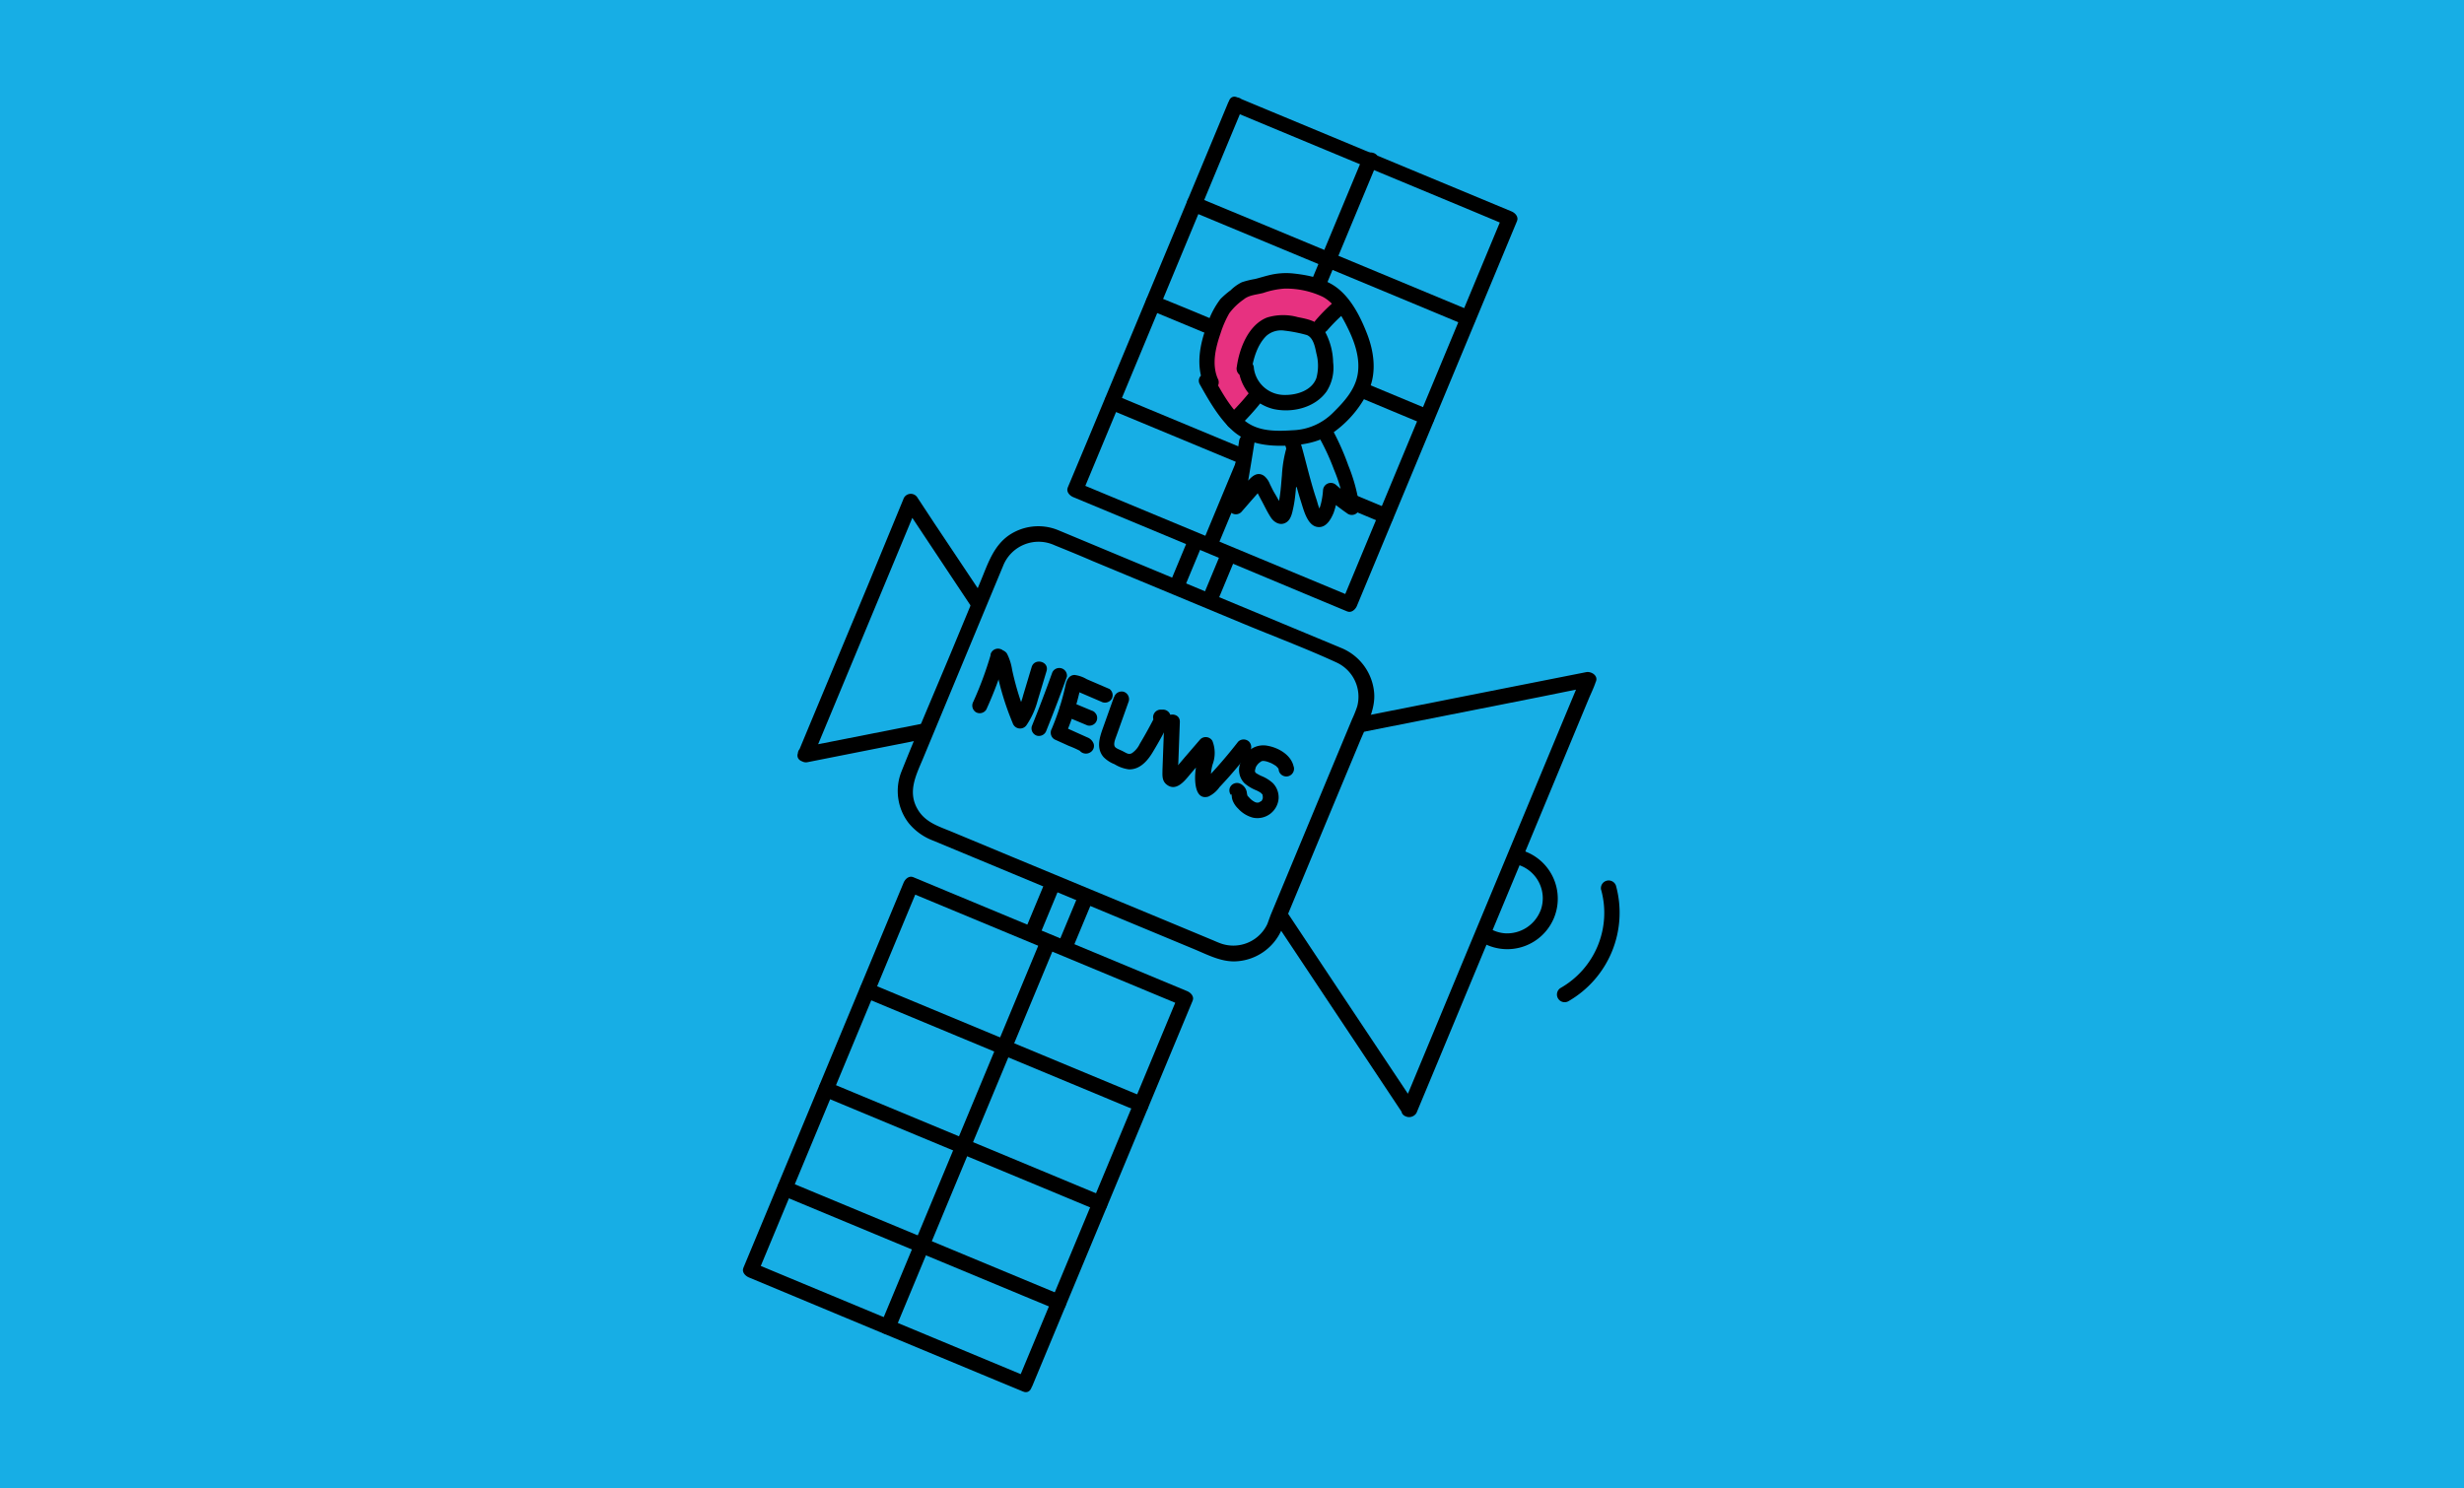 <?xml version="1.0" encoding="UTF-8"?> <svg xmlns="http://www.w3.org/2000/svg" id="Layer_1" data-name="Layer 1" viewBox="0 0 480 290"><defs><style>.cls-1{fill:#17aee5;}.cls-2{fill:#e73180;}</style></defs><title>Blog </title><rect class="cls-1" width="480" height="290"></rect><path d="M206.62,186.08l-6.4-2.66,1.05,1.84,5.84-14.06.84-2-1.84,1,6.41,2.66-1.05-1.84-5.85,14.06-.84,2a1.51,1.51,0,0,0,1.05,1.84,1.53,1.53,0,0,0,1.84-1.05l5.86-14.06.84-2c.34-.81-.38-1.56-1.05-1.84l-6.42-2.66c-.81-.34-1.56.38-1.84,1l-5.85,14.06-.84,2c-.33.81.38,1.57,1,1.84l6.41,2.66a1.5,1.5,0,0,0,1.84-1.05A1.52,1.52,0,0,0,206.62,186.08Z"></path><rect class="cls-1" x="147.91" y="192.12" width="81.32" height="57.84" transform="translate(-87.94 310.26) rotate(-67.42)"></rect><path d="M200.06,268.24,182,260.72l-28.7-11.94-6.6-2.75,1,1.84,10.61-25.5L175.09,182l3.85-9.24-1.85,1.05,18.09,7.52,28.7,11.94,6.61,2.75-1.05-1.84-10.6,25.5L202.06,260l-3.85,9.25c-.74,1.78,2.16,2.56,2.89.8l10.61-25.51,16.78-40.33,3.85-9.25c.34-.81-.38-1.56-1.05-1.84l-18.09-7.53-28.7-11.94-6.61-2.75c-.81-.34-1.57.38-1.85,1.05l-10.6,25.5-16.78,40.34-3.85,9.25c-.34.81.38,1.56,1.05,1.84L164,256.45l28.7,11.94,6.61,2.74C201,271.87,201.82,269,200.06,268.24Z"></path><path d="M202.74,183.1l-10.6,25.5-16.78,40.33-3.85,9.25c-.74,1.78,2.16,2.55,2.89.79L185,233.47l16.78-40.32,3.85-9.25c.74-1.78-2.16-2.56-2.9-.8Z"></path><path d="M222.73,213.73l-18.09-7.52-28.71-11.94-6.6-2.75c-1.78-.74-2.56,2.16-.8,2.89l18.09,7.53,28.7,11.94,6.61,2.75c1.78.74,2.56-2.16.8-2.9Z"></path><path d="M214.71,233l-18.09-7.53-28.71-11.93-6.6-2.75c-1.78-.74-2.56,2.16-.8,2.89l18.09,7.53,28.7,11.93,6.61,2.75c1.78.74,2.56-2.16.8-2.89Z"></path><path d="M206.69,252.3l-18.09-7.52-28.71-11.94-6.61-2.75c-1.78-.74-2.56,2.16-.8,2.89l18.1,7.53,28.71,11.94,6.61,2.74c1.78.74,2.55-2.16.79-2.89Z"></path><path d="M233.75,103.91l6.4,2.67-1.05-1.85-5.85,14.07-.83,2,1.84-1-6.4-2.67,1,1.84,5.85-14.06.84-2a1.51,1.51,0,0,0-1-1.85,1.54,1.54,0,0,0-1.85,1l-5.85,14.06-.84,2c-.34.81.38,1.56,1.05,1.84l6.4,2.67c.82.34,1.57-.38,1.85-1l5.85-14.06.83-2c.34-.81-.38-1.57-1-1.85l-6.4-2.66a1.5,1.5,0,1,0-.8,2.89Z"></path><polygon class="cls-1" points="240.72 20.31 294.12 42.53 262.88 117.61 209.48 95.38 240.72 20.31"></polygon><path d="M240.32,21.76l18.09,7.53,28.7,11.94L293.72,44l-1.05-1.85-10.61,25.5L265.28,108l-3.84,9.24,1.84-1-18.09-7.53-28.7-11.94-6.61-2.75,1.05,1.84,10.61-25.5L238.31,30l3.85-9.25c.74-1.78-2.16-2.56-2.89-.8l-10.61,25.5L211.88,85.74,208,95c-.33.82.38,1.57,1.05,1.85l18.1,7.53,28.7,12,6.6,2.75c.82.34,1.57-.38,1.85-1l10.61-25.5,16.78-40.34,3.84-9.24c.34-.81-.38-1.57-1.05-1.85l-18.09-7.52-28.7-11.94-6.61-2.75C239.33,18.13,238.56,21,240.32,21.76Z"></path><path d="M265.47,30.7,254.86,56.19,238.08,96.52l-3.84,9.24c-.74,1.78,2.16,2.56,2.89.8l10.61-25.5,16.77-40.32,3.85-9.25c.74-1.78-2.16-2.55-2.89-.79Z"></path><path d="M270.38,99.1l-18.09-7.53-28.7-11.94L217,76.88c-1.78-.74-2.56,2.17-.8,2.9l18.1,7.52L263,99.24l6.6,2.75c1.78.74,2.56-2.16.8-2.89Z"></path><path d="M278.4,79.82l-18.09-7.53-28.71-12L225,57.59c-1.78-.74-2.55,2.16-.79,2.9L242.29,68,271,80l6.6,2.75c1.78.74,2.56-2.16.8-2.89Z"></path><path d="M286.43,60.53,268.33,53l-28.7-11.94L233,38.31c-1.78-.74-2.56,2.16-.8,2.89l18.1,7.53L279,60.67l6.6,2.75c1.78.74,2.56-2.16.8-2.89Z"></path><path d="M300.08,177.46a7,7,0,0,1-6.82,4.39,6.84,6.84,0,1,1,6.67-4,1.51,1.51,0,0,0,1,1.85,1.55,1.55,0,0,0,1.85-1,9.84,9.84,0,1,0-.15.36,1.56,1.56,0,0,0-.54-2.06A1.51,1.51,0,0,0,300.08,177.46Z"></path><polygon class="cls-1" points="274.55 216.21 229.33 148.24 309.41 132.4 274.55 216.21"></polygon><path d="M275.84,215.46l-15.32-23L236.2,155.86l-5.58-8.38-.89,2.21,27.13-5.37,43.08-8.52,9.87-2L308,132l-3.48,8.35-8.29,19.94-10.09,24.24-8.72,21-2.86,6.88c-.45,1.09-1,2.18-1.37,3.3l-.06.14c-.74,1.78,2.16,2.56,2.89.8l3.48-8.35,8.29-19.94,10.09-24.24,8.72-21,2.86-6.88c.45-1.09,1-2.18,1.37-3.3l.06-.14c.48-1.15-.86-2-1.84-1.85l-27.14,5.37-43.08,8.52-9.87,2a1.51,1.51,0,0,0-.9,2.2l15.32,23,24.33,36.56,5.57,8.38C274.32,218.57,276.92,217.07,275.84,215.46Z"></path><path d="M157.32,148.5l16-3.17,25.31-5,5.82-1.15a1.51,1.51,0,0,0,.9-2.2l-9-13.56L182,101.93l-3.29-5a1.52,1.52,0,0,0-2.74.36L169.08,114,158,140.56l-2.53,6.09c-.74,1.78,2.16,2.56,2.89.8l6.91-16.61,11.07-26.61,2.53-6.09-2.74.36,9,13.55,14.29,21.48,3.29,4.94.89-2.2-16,3.16-25.31,5-5.83,1.15C154.63,146,155.43,148.87,157.32,148.5Z"></path><path class="cls-1" d="M248.35,180.41a8.7,8.7,0,0,1-11.37,4.7l-55.29-23A8.69,8.69,0,0,1,177,150.74l17.2-41.36a8.69,8.69,0,0,1,11.37-4.69l55.29,23a8.72,8.72,0,0,1,4.69,11.38Z"></path><path d="M247.05,179.66a7.33,7.33,0,0,1-9,4.24c-.65-.21-1.29-.51-1.92-.77l-9.34-3.89L197,166.88l-11.53-4.8c-2.6-1.08-5.23-1.83-6.72-4.42-2-3.42-.28-6.66,1.06-9.87l5.4-13,10.21-24.56a7.43,7.43,0,0,1,10-4c2.47,1,4.93,2,7.39,3.07l29.22,12.15c6.1,2.54,12.35,4.87,18.36,7.64a7.34,7.34,0,0,1,4,8.55,22.28,22.28,0,0,1-1,2.5l-4.65,11.16-11.22,27L246.9,180c-.74,1.78,2.16,2.55,2.89.79L259,158.64l6-14.4c1.2-2.86,2.93-6,2.7-9.15a10.38,10.38,0,0,0-6.44-8.85l-1.63-.68-10.12-4.21L218.6,108.49,208,104.07l-1.95-.81a10.18,10.18,0,0,0-9.56,1.07c-3,2.12-4.08,5.59-5.43,8.84l-5.81,14c-3.22,7.72-6.55,15.41-9.65,23.18a10.26,10.26,0,0,0,1.36,9.95,11.28,11.28,0,0,0,4.81,3.48l8.11,3.37,30.42,12.66,12.34,5.13c2.55,1.06,5.18,2.47,8,2.37a10.27,10.27,0,0,0,9-6.1C250.41,179.42,247.82,177.89,247.05,179.66Z"></path><path d="M311.9,173.33A16.84,16.84,0,0,1,304,192.5a1.5,1.5,0,0,0,1.51,2.59,19.9,19.9,0,0,0,9.28-22.56,1.51,1.51,0,0,0-2.9.8Z"></path><path d="M193,127.56a69.26,69.26,0,0,1-3.4,9.17,1.53,1.53,0,0,0,.54,2.05,1.51,1.51,0,0,0,2-.54,73.44,73.44,0,0,0,3.7-9.89,1.5,1.5,0,1,0-2.89-.79Z"></path><path d="M193.62,128.87a10,10,0,0,1,.71,2.67c.23,1.06.49,2.12.79,3.17a54.12,54.12,0,0,0,2.15,6.16,1.52,1.52,0,0,0,2.74.36,15.61,15.61,0,0,0,2.15-4.8c.58-1.89,1.14-3.78,1.71-5.67s-2.34-2.64-2.9-.79-1.09,3.64-1.64,5.46a13.63,13.63,0,0,1-1.91,4.28l2.74.36a54.79,54.79,0,0,1-2.21-6.39c-.29-1.05-.55-2.1-.78-3.17a10.46,10.46,0,0,0-1-3.15,1.5,1.5,0,0,0-2.59,1.51Z"></path><path d="M205,131q-1.9,5.3-4,10.5a1.5,1.5,0,0,0,1,1.84,1.53,1.53,0,0,0,1.84-1q2.1-5.22,4-10.5A1.5,1.5,0,0,0,205,131Z"></path><path d="M216.07,134.21l-4.37-1.88a6.24,6.24,0,0,0-2.34-.82c-1.11,0-1.57,1-1.77,1.92a47.78,47.78,0,0,1-2.71,8.58,1.53,1.53,0,0,0,.54,2.05l2.78,1.26a21.18,21.18,0,0,1,2.65,1.22l-.69-.9,0,.09.39-1.46-.05,0,1.46-.39-.06,0,1.11,1.45v0a1.5,1.5,0,0,0-3,0v0a1.5,1.5,0,0,0,1.1,1.44,1.61,1.61,0,0,0,1.56-.4,1.44,1.44,0,0,0,.38-1.46,2.1,2.1,0,0,0-1.26-1.25l-1.67-.75-3.23-1.46.54,2.05c.7-1.63,1.33-3.28,1.87-5,.25-.8.48-1.61.69-2.42q.16-.62.3-1.23l.15-.67c0-.06.17-.59.06-.38l-.54.54.12-.08-.76.2c-.34-.09-.35-.08-.05,0l.33.14.66.28,1.42.61,2.84,1.22a1.55,1.55,0,0,0,2.05-.54,1.51,1.51,0,0,0-.54-2Z"></path><path d="M207.57,139.55l4.27,1.79a1.5,1.5,0,0,0,1.15-.16,1.47,1.47,0,0,0,.69-.89,1.51,1.51,0,0,0-.15-1.16l-.23-.3a1.49,1.49,0,0,0-.66-.39l-4.27-1.78a1.52,1.52,0,0,0-1.16.15,1.56,1.56,0,0,0-.69.9,1.54,1.54,0,0,0,.16,1.15l.23.31a1.57,1.57,0,0,0,.66.38Z"></path><path d="M217,135.83l-2.12,5.95c-.67,1.88-1.38,4,.1,5.73a6.09,6.09,0,0,0,2.14,1.39,7,7,0,0,0,2.78,1c2.12.07,3.61-1.62,4.61-3.27,1.21-2,2.32-4,3.36-6.12a1.51,1.51,0,0,0-1.29-2.25l-.45,0a1.5,1.5,0,0,0,0,3l.45,0-1.3-2.26c-1,2-2.09,4-3.25,5.94a4.44,4.44,0,0,1-1.55,1.82c-.6.3-1,0-1.68-.36s-1.48-.57-1.66-1c-.27-.58.2-1.61.43-2.26.77-2.17,1.55-4.34,2.32-6.52a1.51,1.51,0,0,0-1-1.84,1.53,1.53,0,0,0-1.85,1.05Z"></path><path d="M226.8,140.69l-.23,6.22-.11,3c0,1.06-.16,2.15.76,2.91,1.87,1.54,3.56-.67,4.66-2l4-4.65-2.35-.31a3.31,3.31,0,0,1-.19,2,14.62,14.62,0,0,0-.5,2.87c-.11,1.61,0,5.21,2.55,4.48a5.57,5.57,0,0,0,2.16-1.82c.68-.72,1.34-1.45,2-2.19,1.3-1.48,2.56-3,3.78-4.57a1.56,1.56,0,0,0,0-2.12,1.52,1.52,0,0,0-2.13,0q-1.65,2.13-3.42,4.16c-.56.65-1.13,1.28-1.71,1.91l-.92,1-.46.48c-.14.14-.66.45-.18.29h.8l-.17,0,.66.38c.2.17.09.23.08-.06s0-.33,0-.5a11.18,11.18,0,0,1,0-1.16,9.93,9.93,0,0,1,.35-2.09,6.37,6.37,0,0,0-.05-4.57,1.51,1.51,0,0,0-2.36-.3l-3,3.48-1.44,1.7c-.24.27-.46.55-.7.81-.48.55.11-.06.47.37l.39.66a7.68,7.68,0,0,1,0-2.34l.1-2.69.2-5.37c.07-1.93-2.93-1.93-3,0Z"></path><path d="M252,149.32c-.49-2.2-2.88-3.61-5-4a4.27,4.27,0,0,0-3.76,1,5.4,5.4,0,0,0-1.78,2.93,3.66,3.66,0,0,0,1,3.38,8.25,8.25,0,0,0,2.3,1.37,5.93,5.93,0,0,1,.56.29c.1.05.19.12.29.18s.21.17,0,0c.07.05.34.37.24.22a1,1,0,0,1,.15.27c-.09-.21,0,.18,0,.23,0-.23,0,.43,0,.33a1,1,0,0,1-.12.32s-.16.23,0,.08l-.22.22c.16-.13-.48.22-.27.15a1.12,1.12,0,0,1-.88,0,3.65,3.65,0,0,1-1.25-1A1.19,1.19,0,0,1,243,155a5.55,5.55,0,0,1-.13-.71,2.27,2.27,0,0,0-1.48-1.68,1.5,1.5,0,0,0-1.85,1,1.54,1.54,0,0,0,1.05,1.85c-1.3-.54-.65-.9-.63-.48,0,.09,0,.19,0,.28a3.71,3.71,0,0,0,.15.66,4.37,4.37,0,0,0,1.09,1.63,5.89,5.89,0,0,0,2.88,1.76,4.15,4.15,0,0,0,5-3.72,4,4,0,0,0-1.11-3,7.4,7.4,0,0,0-2.25-1.4,8.3,8.3,0,0,1-1-.54c-.06,0-.18-.18,0,0l-.18-.18c.06.07.18.14,0,0l-.06-.11c0,.13,0,.11,0-.08,0,0-.05-.29,0-.08,0,0,0-.29,0-.09a1.77,1.77,0,0,1,.08-.33s.09-.26,0-.11a2.55,2.55,0,0,1,.77-1.06s.21-.17.09-.08.39-.24.23-.17a1,1,0,0,1,.58-.09,3.27,3.27,0,0,1,.72.16l.36.13s.35.14.17.06a5.83,5.83,0,0,1,.7.37l.27.17c.32.21-.08-.12.19.15l.22.22c.18.18,0-.08.13.17.05.09.1.17.14.26-.09-.23,0,.19,0,.22a1.5,1.5,0,0,0,2.9-.8Z"></path><path class="cls-1" d="M251.56,83.32a13,13,0,0,1-9.27-3.43L245,77a8.71,8.71,0,0,0,12.22-.27,8.18,8.18,0,0,0,2.17-6.07,8.77,8.77,0,0,0-2.88-6l2.71-2.92a12.77,12.77,0,0,1,4.18,8.78,12.08,12.08,0,0,1-3.22,9,12.31,12.31,0,0,1-8.63,3.9"></path><path class="cls-2" d="M242.29,79.89a12.79,12.79,0,0,1-4.18-8.77,12.11,12.11,0,0,1,3.23-9,12.75,12.75,0,0,1,17.89-.47l-2.71,2.92a8.7,8.7,0,0,0-12.22.27,8.17,8.17,0,0,0-2.18,6.07A8.85,8.85,0,0,0,245,77Z"></path><path class="cls-1" d="M242.36,71.86c.35-2.67,1.75-6.51,4-8s5.21-.75,7.86-.18a4.45,4.45,0,0,1,1.66.66A4.91,4.91,0,0,1,257.51,67a16.57,16.57,0,0,1,.67,3.56,8,8,0,0,1-.51,4c-1.11,2.5-4,3.78-6.79,3.89a9.2,9.2,0,0,1-2.86-.3,7.45,7.45,0,0,1-5.28-6.4"></path><path d="M243.8,72.25c.34-2.36,1.15-5.12,2.92-6.83a4.34,4.34,0,0,1,3.5-1,27.14,27.14,0,0,1,4.36.86c1.3.53,1.61,2.4,1.86,3.6a9.19,9.19,0,0,1,0,4.77c-.86,2.42-3.78,3.33-6.12,3.3a6,6,0,0,1-6.06-5.21,1.5,1.5,0,1,0-3,0,9,9,0,0,0,6.8,7.95c3.68.82,8.13-.25,10.38-3.44a8.59,8.59,0,0,0,1.26-5.67,13.13,13.13,0,0,0-1.74-6.25c-1.21-1.77-3.15-2.15-5.14-2.54a10.68,10.68,0,0,0-6,.08c-3.63,1.43-5.38,6-5.88,9.57A1.55,1.55,0,0,0,242,73.3a1.5,1.5,0,0,0,1.84-1Z"></path><path class="cls-1" d="M242.89,86q-1,6.39-2.18,12.73l3.93-4.53c.15-.17.33-.35.55-.33s.39.26.49.48c1,2,2,3.88,3.11,5.78.16.27.38.58.7.55s.47-.37.56-.67c1.45-4.69.59-10,2.64-14.43"></path><path d="M241.44,85.6q-1,6.38-2.18,12.72A1.57,1.57,0,0,0,240,100a1.51,1.51,0,0,0,1.82-.24l2.07-2.38,1-1.13.49-.57.2-.22c.25-.23.27-.29.08-.17h-.8l.17,0-.67-.39a5.56,5.56,0,0,1,.68,1.27c.29.55.57,1.09.87,1.64.53,1,1,2,1.65,3s1.9,1.73,3.08.93c.9-.62,1.1-1.9,1.32-2.9.87-4.12.35-8.66,2.09-12.57a1.54,1.54,0,0,0-.54-2,1.5,1.5,0,0,0-2.05.53,24,24,0,0,0-1.73,7.76c-.12,1.3-.2,2.6-.38,3.89-.07.55-.17,1.1-.29,1.64a4.74,4.74,0,0,1-.39,1.46l.66-.39.05,0,.76.21c.15.22.16.22,0,0l-.28-.5-.55-1c-.33-.59-.64-1.17-1-1.76s-.62-1.18-.92-1.77a3.92,3.92,0,0,0-1.11-1.6c-1.56-1.1-2.73.45-3.66,1.52l-2.95,3.4,2.51,1.46q1.16-6.34,2.17-12.73a1.53,1.53,0,0,0-1-1.84,1.51,1.51,0,0,0-1.85,1Z"></path><path class="cls-1" d="M257.87,83.78c2.18,3.62,5.13,10.84,5.56,15a47.27,47.27,0,0,1-4.2-3.27c-.17,1.8-.37,3.7-1.48,5.13a1,1,0,0,1-.83.49c-.33-.05-.54-.36-.7-.64-1.55-2.66-3.56-11.71-4.49-14.63"></path><path d="M256.58,84.54a44.44,44.44,0,0,1,3.28,6.94,30.9,30.9,0,0,1,2.07,7.32l2.26-1.3a47.33,47.33,0,0,1-3.9-3,1.52,1.52,0,0,0-2.56,1.06,15.29,15.29,0,0,1-.37,2.44c-.15.57-.39,1.59-1,1.86l.76-.2h-.07l.66.39c-.76-.62-.94-1.8-1.26-2.76-.47-1.4-.88-2.82-1.27-4.25-.69-2.5-1.26-5-2.05-7.52-.58-1.84-3.48-1-2.89.8,1.19,3.76,2,7.64,3.19,11.39.51,1.57,1.19,4.48,3,4.92s2.83-1.4,3.38-2.75a15.31,15.31,0,0,0,.83-4.31l-2.56,1.06a50.8,50.8,0,0,0,4.51,3.5,1.5,1.5,0,0,0,2.25-1.29,33.16,33.16,0,0,0-2.17-8.12A49.84,49.84,0,0,0,259.17,83a1.5,1.5,0,0,0-2.59,1.51Z"></path><path class="cls-1" d="M251.73,85.88a15.7,15.7,0,0,1-11.16-4.13l3.26-3.51a10.48,10.48,0,0,0,14.71-.32,9.9,9.9,0,0,0,2.63-7.31,10.61,10.61,0,0,0-3.48-7.27L261,59.83a15.33,15.33,0,0,1,5,10.56,14.54,14.54,0,0,1-3.88,10.79,14.81,14.81,0,0,1-10.38,4.7"></path><path class="cls-2" d="M240.57,81.75a15.42,15.42,0,0,1-5-10.56,14.61,14.61,0,0,1,3.89-10.8A15.34,15.34,0,0,1,261,59.83l-3.27,3.51a10.47,10.47,0,0,0-14.71.32A9.82,9.82,0,0,0,240.36,71a10.61,10.61,0,0,0,3.47,7.27Z"></path><path d="M258.49,64.44a33,33,0,0,1,3.27-3.31,1.5,1.5,0,0,0,0-2.12,1.52,1.52,0,0,0-1.06-.44,1.66,1.66,0,0,0-1.06.44,33,33,0,0,0-3.27,3.31,1.56,1.56,0,0,0-.44,1.06,1.5,1.5,0,0,0,2.56,1.06Z"></path><path d="M241.36,83.13a49.66,49.66,0,0,0,4.36-4.81,1.61,1.61,0,0,0,.44-1.06,1.5,1.5,0,0,0-1.5-1.5,1.44,1.44,0,0,0-1.06.44A51,51,0,0,1,239.24,81a1.5,1.5,0,0,0,2.12,2.12Z"></path><path d="M237.29,73.92c-1.3-2.87-.5-6.13.49-9a20,20,0,0,1,1.69-3.88,12,12,0,0,1,2.81-2.7c1.05-.88,2.55-.92,3.84-1.27a15.94,15.94,0,0,1,4.15-.84,16.79,16.79,0,0,1,7.35,1.57c2.45,1.27,3.91,4,5.07,6.4C264,66.91,265,70,264.47,73s-2.69,5.34-4.78,7.4a11.61,11.61,0,0,1-7.86,3.43c-3.32.22-7,.28-9.63-2.1s-4.24-5.44-5.87-8.33c-.94-1.68-3.54-.17-2.59,1.51,1.75,3.11,3.67,6.51,6.33,8.94s6.2,3.06,9.84,3,7.28-.57,10.23-2.88a21.23,21.23,0,0,0,6.7-8.39c1.32-3.4.76-7.23-.53-10.55-1.22-3.14-2.94-6.6-5.61-8.77-2.45-2-5.92-2.69-9-3a13.72,13.72,0,0,0-4.6.39c-.86.21-1.71.48-2.57.7a17.45,17.45,0,0,0-2.61.64,8.28,8.28,0,0,0-2.17,1.55,17,17,0,0,0-2,1.72,16.64,16.64,0,0,0-2.59,5c-1.48,3.93-2.28,8.13-.48,12.08.8,1.76,3.38.23,2.59-1.51Z"></path></svg> 